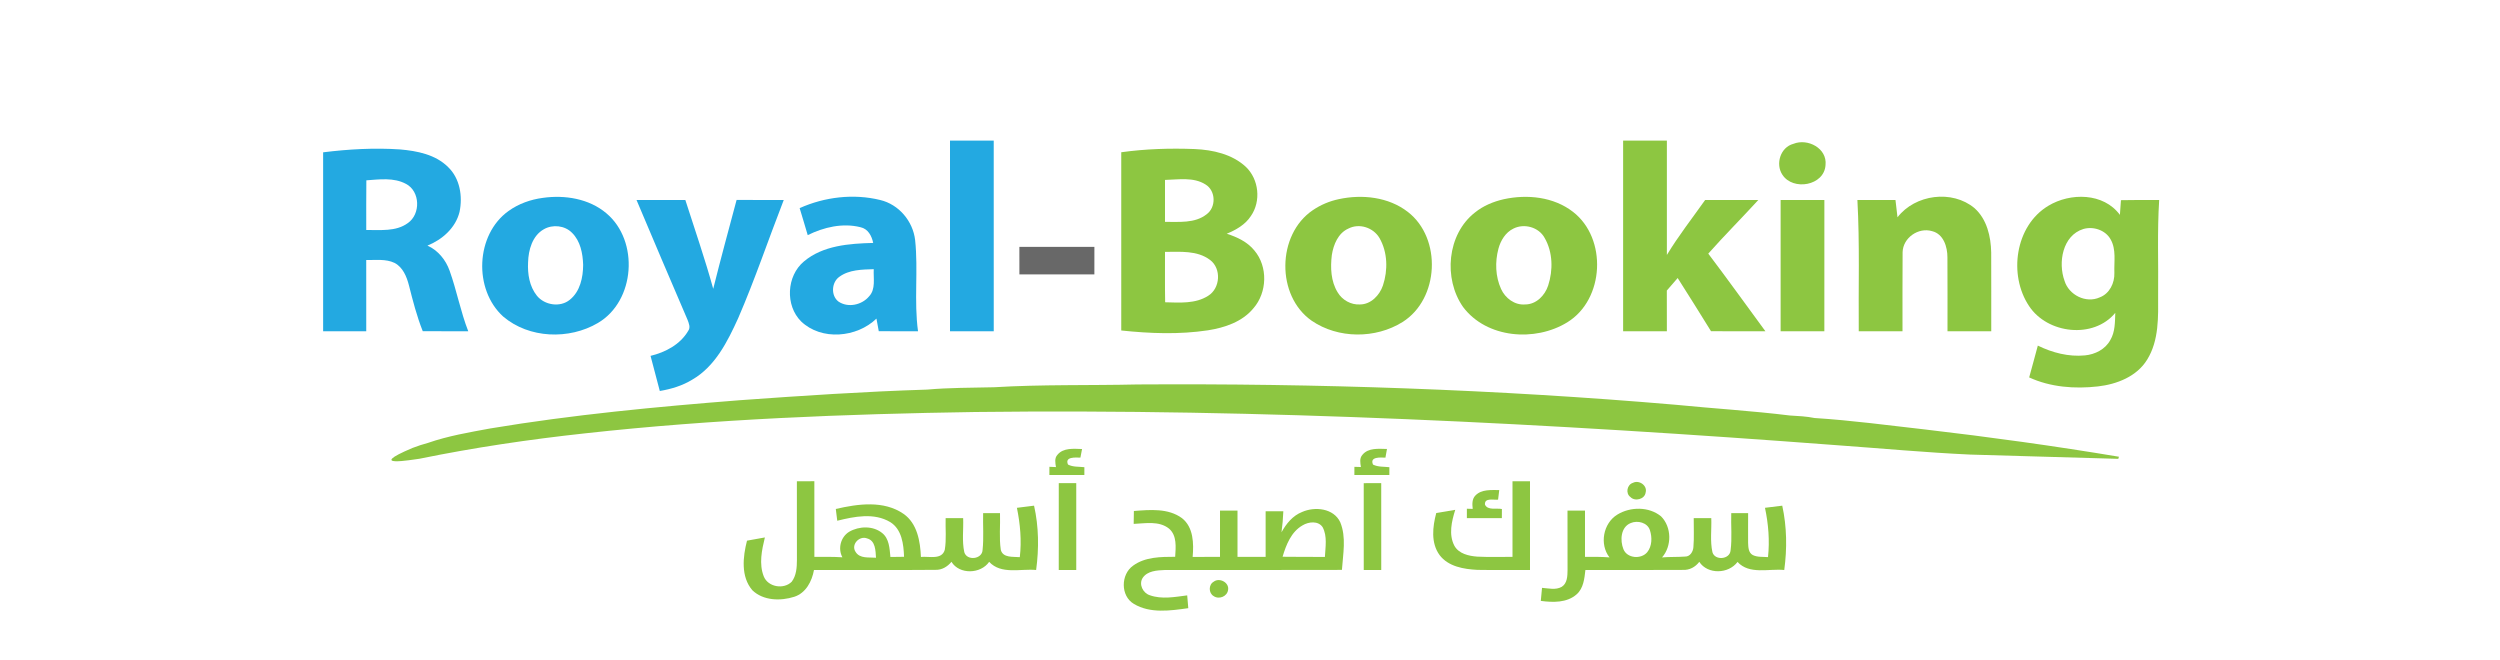 <?xml version="1.0" encoding="utf-8"?>
<!-- Generator: Adobe Illustrator 16.0.0, SVG Export Plug-In . SVG Version: 6.00 Build 0)  -->
<!DOCTYPE svg PUBLIC "-//W3C//DTD SVG 1.1//EN" "http://www.w3.org/Graphics/SVG/1.1/DTD/svg11.dtd">
<svg version="1.1" id="Layer_1" xmlns="http://www.w3.org/2000/svg" xmlns:xlink="http://www.w3.org/1999/xlink" x="0px" y="0px"
	 width="1000px" height="264px" viewBox="0 0 1000 264" enable-background="new 0 0 1000 264" xml:space="preserve">
<g>
	<path fill="#23A9E1" d="M380,56.25c5.83,0,11.66,0.01,17.49,0c0.02,25.41,0.01,50.83,0.01,76.25c-5.84,0-11.67,0-17.5,0
		C380,107.08,380,81.67,380,56.25z"/>
	<g>
		<path fill="#23A9E1" d="M129.25,60.93c10.19-1.27,20.51-1.85,30.76-1.16c6.82,0.59,14.19,2.03,19.22,7.05
			c4.76,4.54,5.9,11.75,4.58,17.97c-1.58,6.38-6.9,11.06-12.83,13.45c4.25,1.92,7.33,5.71,8.87,10.06
			c2.85,7.95,4.38,16.32,7.45,24.2c-6.07-0.02-12.14,0.03-18.2-0.03c-2.37-5.95-3.96-12.16-5.53-18.36
			c-0.9-3.45-2.39-7.18-5.73-8.94c-3.52-1.7-7.57-1.07-11.35-1.17c0.01,9.5,0.01,19,0.01,28.5c-5.75,0-11.5,0-17.25,0
			C129.26,108.64,129.25,84.78,129.25,60.93z M146.54,72.13c-0.09,6.62-0.02,13.24-0.04,19.87c5.57-0.08,11.82,0.74,16.61-2.75
			c5.22-3.58,5-12.75-0.73-15.7C157.54,70.94,151.8,71.75,146.54,72.13z"/>
	</g>
	<g>
		<path fill="#23A9E1" d="M217.12,79.15c8.79-1.25,18.51,0.29,25.45,6.18c13.15,11.03,11.54,35.08-3.39,43.85
			c-11.52,6.8-27.55,6.24-37.89-2.55c-11.94-10.8-11.09-32.78,2.12-42.23C207.43,81.5,212.22,79.8,217.12,79.15z M217.52,91.71
			c-4.59,2.59-6.16,8.29-6.29,13.23c-0.24,4.65,0.54,9.62,3.53,13.35c3.07,3.79,9.29,4.78,13.15,1.63c4.15-3.31,5.33-8.95,5.35-14
			c-0.15-4.53-1.08-9.49-4.45-12.8C225.92,90.17,221.06,89.67,217.52,91.71z"/>
	</g>
	<g>
		<path fill="#23A9E1" d="M319.86,83.25c9.99-4.48,21.55-5.87,32.22-3.25c7.45,1.77,13.08,8.44,13.97,16
			c1.29,12.12-0.5,24.4,1.16,36.5c-5.23-0.01-10.47,0.01-15.7-0.01c-0.32-1.68-0.64-3.37-0.93-5.05
			c-7.85,7.621-21.99,8.919-30.14,1.12c-6.42-6.41-5.83-18.16,1.11-23.96c7.63-6.44,18.17-7.18,27.73-7.43
			c-0.58-2.8-2.06-5.65-5.1-6.29c-7.1-1.78-14.64-0.02-21.09,3.17C322.06,90.44,320.92,86.85,319.86,83.25z M335.72,110.73
			c-3.12,2.21-3.43,7.5-0.36,9.88c3.79,2.61,9.34,1.42,12.23-2.02c2.8-2.91,1.7-7.29,1.91-10.92
			C344.82,107.83,339.66,107.83,335.72,110.73z"/>
	</g>
	<path fill="#23A9E1" d="M254.61,80c6.51,0,13.02,0,19.53,0c3.78,11.83,7.86,23.56,11.15,35.53c2.96-11.89,6.19-23.71,9.35-35.55
		c6.29,0.04,12.57,0.01,18.86,0.02c-6.12,15.73-11.51,31.76-18.22,47.26c-4.25,9.33-9.19,19.32-18.43,24.631
		c-3.93,2.409-8.41,3.739-12.93,4.51c-1.23-4.681-2.44-9.37-3.7-14.051c5.96-1.439,11.9-4.56,15.07-10.02
		c0.99-1.33,0.25-3.02-0.26-4.38C268.15,112,261.38,96,254.61,80z"/>
</g>
<g>
	<path fill="#8DC641" d="M649.25,56.25c5.83,0,11.66,0,17.5,0c0,15.24-0.01,30.48,0,45.73c4.63-7.65,10.15-14.69,15.3-21.98
		c7.09,0,14.181,0,21.271,0c-6.601,7.22-13.521,14.14-20.011,21.45c7.75,10.25,15.25,20.7,22.86,31.06
		c-7.26-0.02-14.51,0-21.76-0.02c-4.41-7.11-8.83-14.22-13.34-21.28c-1.46,1.66-2.91,3.33-4.341,5.01
		c0.03,5.43,0.011,10.86,0.021,16.28c-5.84,0-11.67,0-17.5,0C649.25,107.09,649.25,81.67,649.25,56.25z"/>
	<path fill="#8DC641" d="M717.37,57.53c5.72-2.311,13.57,1.8,12.84,8.49c-0.5,8.27-12.99,10.42-17.24,3.9
		C710.08,65.59,712.18,58.88,717.37,57.53z"/>
	<g>
		<path fill="#8DC641" d="M448.5,60.9c9.72-1.35,19.57-1.66,29.37-1.28c7.28,0.32,14.99,2.03,20.479,7.13
			c5.221,4.98,6.141,13.72,2.011,19.65c-2.24,3.47-5.95,5.55-9.66,7.1c4.13,1.31,8.26,3.25,11.05,6.69
			c5.47,6.46,5.15,16.81-0.39,23.13c-4.46,5.42-11.46,7.74-18.16,8.8c-11.49,1.739-23.19,1.29-34.7,0.07
			C448.5,108.43,448.5,84.66,448.5,60.9z M466,71.97c0,5.59,0,11.19,0,16.78c5.58-0.06,11.9,0.67,16.6-3
			c3.91-2.82,3.771-9.44-0.39-11.96C477.39,70.73,471.38,71.85,466,71.97z M466,100.75c0.03,6.72-0.07,13.44,0.06,20.16
			c5.78,0.14,12.131,0.68,17.221-2.6c4.85-2.99,5.35-10.88,0.75-14.33C478.88,100.08,472.07,100.76,466,100.75z"/>
	</g>
	<g>
		<path fill="#8DC641" d="M535.52,79.66c9.33-2.01,19.891-0.89,27.61,5.1c13.7,10.57,12.561,34.84-2.11,44.05
			c-10.8,6.76-25.77,6.72-36.329-0.51c-14.29-9.97-13.971-34.44,0.39-44.2C528.22,81.95,531.79,80.45,535.52,79.66z M539.37,91.42
			c-4.12,1.82-5.99,6.42-6.64,10.6c-0.61,5.02-0.4,10.49,2.319,14.9c1.811,3.08,5.36,5.09,8.96,4.86c4.351-0.01,7.83-3.67,9.16-7.57
			c2.05-6.15,1.9-13.34-1.39-19.03C549.32,91.03,543.73,89.17,539.37,91.42z"/>
	</g>
	<g>
		<path fill="#8DC641" d="M601.49,79.69c9.359-2.05,19.96-0.97,27.71,5.05c13.769,10.64,12.6,35.05-2.28,44.18
			c-12.86,7.93-32.24,6.43-41.689-6.12c-7.931-11.31-6.421-29.09,4.739-37.79C593.3,82.31,597.34,80.64,601.49,79.69z M605.34,91.45
			c-3.14,1.53-5.09,4.76-5.97,8.04c-1.4,5.28-1.22,11.1,1.06,16.11c1.66,3.67,5.45,6.53,9.61,6.18c4.42,0.03,7.94-3.59,9.229-7.58
			c2-6.14,1.881-13.36-1.42-19.04C615.49,90.84,609.67,89.24,605.34,91.45z"/>
	</g>
	<path fill="#8DC641" d="M759,86.92c7.06-9.17,21.88-11.14,30.81-3.66c4.96,4.43,6.551,11.35,6.671,17.76
		c0.06,10.49,0,20.98,0.02,31.48c-5.84,0-11.67,0-17.5,0c-0.03-9.84,0.06-19.69-0.03-29.53c0.021-4.18-1.539-9.36-6.1-10.5
		c-5.5-1.67-11.68,2.65-11.83,8.4c-0.11,10.54,0,21.09-0.04,31.63c-5.84,0-11.67,0-17.5,0c-0.16-17.5,0.42-35.02-0.54-52.5
		c5.08,0,10.15,0,15.23,0C758.46,82.31,758.7,84.61,759,86.92z"/>
	<g>
		<path fill="#8DC641" d="M819.33,82.32c8.8-5.33,22.11-5.25,28.63,3.63c0.12-1.96,0.271-3.92,0.42-5.88
			c5.09-0.13,10.19-0.06,15.29-0.07c-0.81,12.65-0.26,25.34-0.42,38c0.04,8.72,0.39,18.13-4.38,25.84
			c-4.13,6.77-12.15,9.87-19.71,10.73c-9.24,1.05-18.95,0.32-27.49-3.601c1.14-4.25,2.35-8.479,3.46-12.729
			c5.811,2.85,12.34,4.55,18.84,3.92c4.05-0.381,8.17-2.44,10.15-6.131c1.96-3.279,1.86-7.199,1.99-10.879
			c-8.73,10.57-27.15,8.4-34.48-2.72C803.3,109.99,806.04,90.28,819.33,82.32z M833.34,91.6c-8.34,2.59-10.18,13.43-7.53,20.72
			c1.721,5.68,8.58,9.13,14.08,6.63c3.94-1.47,6-5.78,5.86-9.81c-0.17-4.45,0.82-9.34-1.51-13.4
			C842.17,92.02,837.34,90.44,833.34,91.6z"/>
	</g>
	<path fill="#8DC641" d="M712.25,80c5.83,0,11.66,0,17.5,0c-0.01,17.5,0.01,35.01-0.01,52.51c-5.83-0.02-11.66-0.01-17.49-0.01
		C712.26,115,712.25,97.5,712.25,80z"/>
	<path fill="#8DC641" d="M820.25,184.52"/>
	<path fill="#8DC641" d="M847.59,185.561"/>
	<path fill="#8DC641" d="M848.65,185.78"/>
	<path fill="#8DC641" d="M788.07,181.83c-17.851-0.82-35.65-2.48-53.471-3.76c-114.64-8.67-229.59-14.65-344.58-13.271
		c-52.09,0.81-104.209,2.82-156.02,8.54c-22.22,2.42-44.37,5.68-66.27,10.17c-2.43,0.271-22.063,3.824-2.7-4.34
		c1.03-0.359,2.06-0.73,3.09-1.1c1.01-0.311,2.02-0.61,3.04-0.9c8.08-2.811,16.55-4.24,24.94-5.79c33.08-5.521,66.5-8.67,99.91-11.3
		c24.91-1.79,49.84-3.46,74.82-4.24c8.91-0.79,17.85-0.72,26.78-0.939c19.12-1.16,38.27-0.67,57.409-1.12
		c71.75-0.46,143.551,1.979,215.04,8.11c15.271,1.52,30.65,2.43,45.87,4.31c3.311,0.19,6.641,0.34,9.9,1.01
		c14.77,0.931,29.47,2.92,44.189,4.58c25.931,3.03,51.811,6.601,77.561,10.91l-0.271,0.84"/>
	<path fill="#8DC641" d="M422.97,181.93c2.34-2.899,6.54-2.41,9.851-2.32c-0.17,0.86-0.5,2.58-0.66,3.44
		c-1.93-0.05-6.391-0.44-4.96,2.771c2,1.05,4.359,0.8,6.55,1.06c0,0.78,0,2.34-0.01,3.12c-4.66,0-9.33,0-13.99,0
		c0-0.82,0.01-2.46,0.01-3.28c0.65,0.03,1.96,0.08,2.62,0.11C422.13,185.18,421.71,183.3,422.97,181.93z"/>
	<path fill="#8DC641" d="M544.97,181.93c2.34-2.899,6.521-2.399,9.82-2.34c-0.15,0.87-0.46,2.6-0.62,3.471
		c-1.939-0.08-6.42-0.44-4.96,2.779c2.021,1.01,4.35,0.79,6.54,1.04c0,0.78,0,2.34-0.01,3.12c-4.66,0-9.33,0-13.99,0
		c0-0.82,0.01-2.45,0.01-3.27c0.851,0.02,1.72,0.049,2.601,0.08C544.11,185.17,543.73,183.29,544.97,181.93z"/>
	<g>
		<path fill="#8DC641" d="M318.75,192.51c2.33-0.01,4.66-0.01,6.99-0.02c0.02,10.09,0,20.18,0.01,30.27
			c3.74-0.02,7.48-0.08,11.21,0.16c-1.89-3.49-0.69-8.13,2.71-10.21c3.95-2.29,9.48-2.479,13.15,0.46c2.91,2.29,3,6.25,3.35,9.62
			c1.811-0.03,3.63-0.05,5.45-0.07c-0.17-4.989-0.86-10.979-5.51-13.87c-6.45-3.869-14.351-2.25-21.21-0.55
			c-0.2-1.569-0.391-3.14-0.58-4.71c8.84-2.05,19.189-3.52,27.12,1.971c5.479,3.84,6.659,11,6.93,17.219
			c3.17-0.35,8.35,1.311,9.54-2.85c0.71-4.189,0.21-8.46,0.34-12.68c2.33,0,4.67,0,7.01,0.01c0.181,4.53-0.52,9.16,0.46,13.62
			c1.021,3.55,7.181,2.86,7.311-0.91c0.52-4.89,0.09-9.819,0.22-14.72c2.25,0,4.49,0,6.75,0c0.17,4.9-0.4,9.85,0.32,14.71
			c0.89,3.319,4.989,2.649,7.6,2.91c0.771-6.601,0.17-13.261-1.16-19.74c2.28-0.28,4.57-0.58,6.86-0.86
			c1.91,8.44,1.99,17.17,0.83,25.73c-6.22-0.6-13.97,1.93-18.79-3.26c-3.351,4.88-11.9,5.18-15.08-0.01
			c-1.59,1.939-3.811,3.299-6.4,3.209c-16.189,0.15-32.39,0.011-48.59,0.061c-0.81,4.51-3.229,9.21-7.87,10.71
			c-5.479,1.76-12.41,1.601-16.77-2.601c-4.69-5.43-3.8-13.39-2.15-19.84c2.391-0.42,4.771-0.83,7.15-1.289
			c-1.22,5.049-2.431,10.569-0.44,15.59c1.71,4.279,8.01,5.33,11.19,2.109c1.859-2.47,2.06-5.72,2.069-8.689
			C318.73,213.49,318.75,203,318.75,192.51z M342.21,220.72c1.7,2.841,5.42,2.13,8.19,2.37c-0.19-2.82-0.181-6.81-3.54-7.72
			C343.75,214.15,340.3,217.83,342.21,220.72z"/>
	</g>
	<path fill="#8DC641" d="M423.51,193.24c2.32,0.01,4.66,0.01,6.99,0.02c-0.01,11.58,0,23.16,0,34.74c-2.34,0-4.67,0-7,0
		C423.5,216.41,423.5,204.83,423.51,193.24z"/>
	<path fill="#8DC641" d="M545.49,193.27c2.33-0.01,4.66-0.02,7-0.029c0.01,11.59,0,23.17,0.01,34.76c-2.34,0-4.67,0-7,0
		C545.49,216.42,545.52,204.85,545.49,193.27z"/>
	<path fill="#8DC641" d="M605,192.5c2.33,0,4.66,0,7,0c0,11.84,0,23.67,0,35.5c-7.02-0.05-14.03,0.08-21.04-0.05
		c-5.43-0.28-11.66-1.3-15.14-5.94c-3.54-4.869-2.771-11.32-1.32-16.8c2.54-0.41,5.07-0.83,7.6-1.28
		c-1.43,4.59-2.699,9.86-0.35,14.37c1.79,3.22,5.74,4.091,9.14,4.351c4.69,0.25,9.4,0.039,14.11,0.1
		C605,212.67,605,202.59,605,192.5z"/>
	<path fill="#8DC641" d="M653.21,193.12c2.44-1.261,5.86,1.13,5.04,3.899c-0.34,2.681-4.28,3.69-6.07,1.801
		C650.11,197.34,650.82,193.82,653.21,193.12z"/>
	<path fill="#8DC641" d="M590.19,198.17c2.46-2.52,6.29-2.13,9.51-2.15c-0.16,1.271-0.311,2.551-0.47,3.84
		c-1.761,0.211-5.521-0.879-5.24,1.99c1.12,2.41,4.64,1.301,6.77,1.75c0,0.92-0.01,2.74-0.02,3.65c-4.66,0-9.33,0-13.99,0
		c0-0.939,0-2.82,0-3.76c0.59,0.01,1.76,0.04,2.34,0.06C588.87,201.7,588.76,199.6,590.19,198.17z"/>
	<g>
		<path fill="#8DC641" d="M705.99,203.12c2.3-0.271,4.6-0.56,6.91-0.851c1.85,8.461,1.96,17.17,0.8,25.73
			c-6.181-0.62-13.92,1.96-18.69-3.221c-3.57,4.811-11.92,5.111-15.3-0.039c-1.57,2.08-3.93,3.369-6.58,3.22
			c-12.99,0.11-25.979,0-38.97,0.04c-0.391,3.41-0.74,7.26-3.48,9.71c-3.89,3.46-9.52,3.3-14.359,2.649
			c0.149-1.739,0.319-3.479,0.489-5.219c2.601,0.189,5.46,0.969,7.891-0.41c2.239-1.42,2.29-4.34,2.319-6.701
			c-0.02-7.92-0.029-15.85-0.02-23.779c2.33,0,4.66,0,7,0c0,6.17-0.01,12.33,0,18.5c3.27-0.02,6.54-0.05,9.8,0.21
			c-4.1-5.24-2.52-13.69,3.15-17.13c5.21-3.189,12.649-3.24,17.47,0.71c4.28,4.28,4.37,11.899,0.4,16.43
			c3.05-0.27,6.13-0.11,9.189-0.34c2,0.07,3.23-1.95,3.351-3.739c0.34-3.871,0.079-7.761,0.13-11.641c2.33,0,4.67,0,7.02,0
			c0.18,4.54-0.53,9.189,0.47,13.66c1,3.41,6.94,2.91,7.25-0.721c0.65-4.939,0.101-9.959,0.271-14.939c2.24,0,4.49,0,6.75,0
			c0.02,3.939-0.061,7.891-0.01,11.83c0.069,1.75,0.09,3.97,1.859,4.939c1.891,0.931,4.061,0.66,6.101,0.83
			C707.91,216.25,707.37,209.59,705.99,203.12z M652.29,209.22c-4.04,1.61-4.33,6.95-2.92,10.46c1.46,3.68,7.07,4.141,9.52,1.2
			c1.95-2.42,2-5.92,1.091-8.76C659.03,209.01,655.02,208.05,652.29,209.22z"/>
	</g>
	<g>
		<path fill="#8DC641" d="M453.55,204.4c6.44-0.51,13.73-1.181,19.24,2.859c4.63,3.641,4.74,10.15,4.27,15.51
			c3.641-0.029,7.29-0.02,10.94-0.02c0-6.16-0.01-12.33,0-18.5c2.33,0,4.66,0,7,0c0,6.17-0.01,12.34,0,18.5c3.75,0,7.5,0,11.25,0
			c0-6.08,0-12.17,0-18.25c2.36,0,4.71,0,7.08,0.01c-0.12,2.811-0.34,5.62-0.73,8.41c1.881-3.43,4.49-6.66,8.24-8.13
			c5.13-2.261,12.62-1.511,15.25,4.09c2.5,6.05,1.1,12.771,0.68,19.08c-23.6,0.09-47.199,0.01-70.8,0.04
			c-3.12,0.141-6.979,0.3-8.91,3.17c-1.63,2.561,0.11,6.061,2.87,6.93c4.811,1.711,10.021,0.68,14.95,0.051
			c0.13,1.709,0.271,3.41,0.43,5.119c-7.189,1-15.239,2.211-21.779-1.72c-5.37-3.18-5.261-11.79-0.29-15.29
			c4.819-3.52,11.109-3.529,16.83-3.54c0.229-3.819,0.779-8.5-2.471-11.28c-3.979-3.18-9.449-2.08-14.13-1.879
			C453.49,207.84,453.52,206.12,453.55,204.4z M521.04,210.13c-4.58,2.61-6.58,7.79-8.01,12.57c5.64,0.1,11.29,0.021,16.93,0.069
			c0.19-3.939,1.03-8.26-0.91-11.899C527.29,208.22,523.43,208.68,521.04,210.13z"/>
	</g>
	<path fill="#8DC641" d="M485.47,232.689c2.261-1.77,6.271,0.271,5.771,3.25c-0.33,2.65-3.63,3.98-5.78,2.5
		C483.4,237.26,483.37,233.85,485.47,232.689z"/>
</g>
<g>
	<path fill="#686868" d="M407.75,98.75c10,0,20-0.01,30.01,0.01c-0.01,3.66-0.01,7.33-0.01,10.99c-10,0.01-19.99-0.01-29.99,0.01
		C407.74,106.09,407.74,102.42,407.75,98.75z"/>
</g>
</svg>
